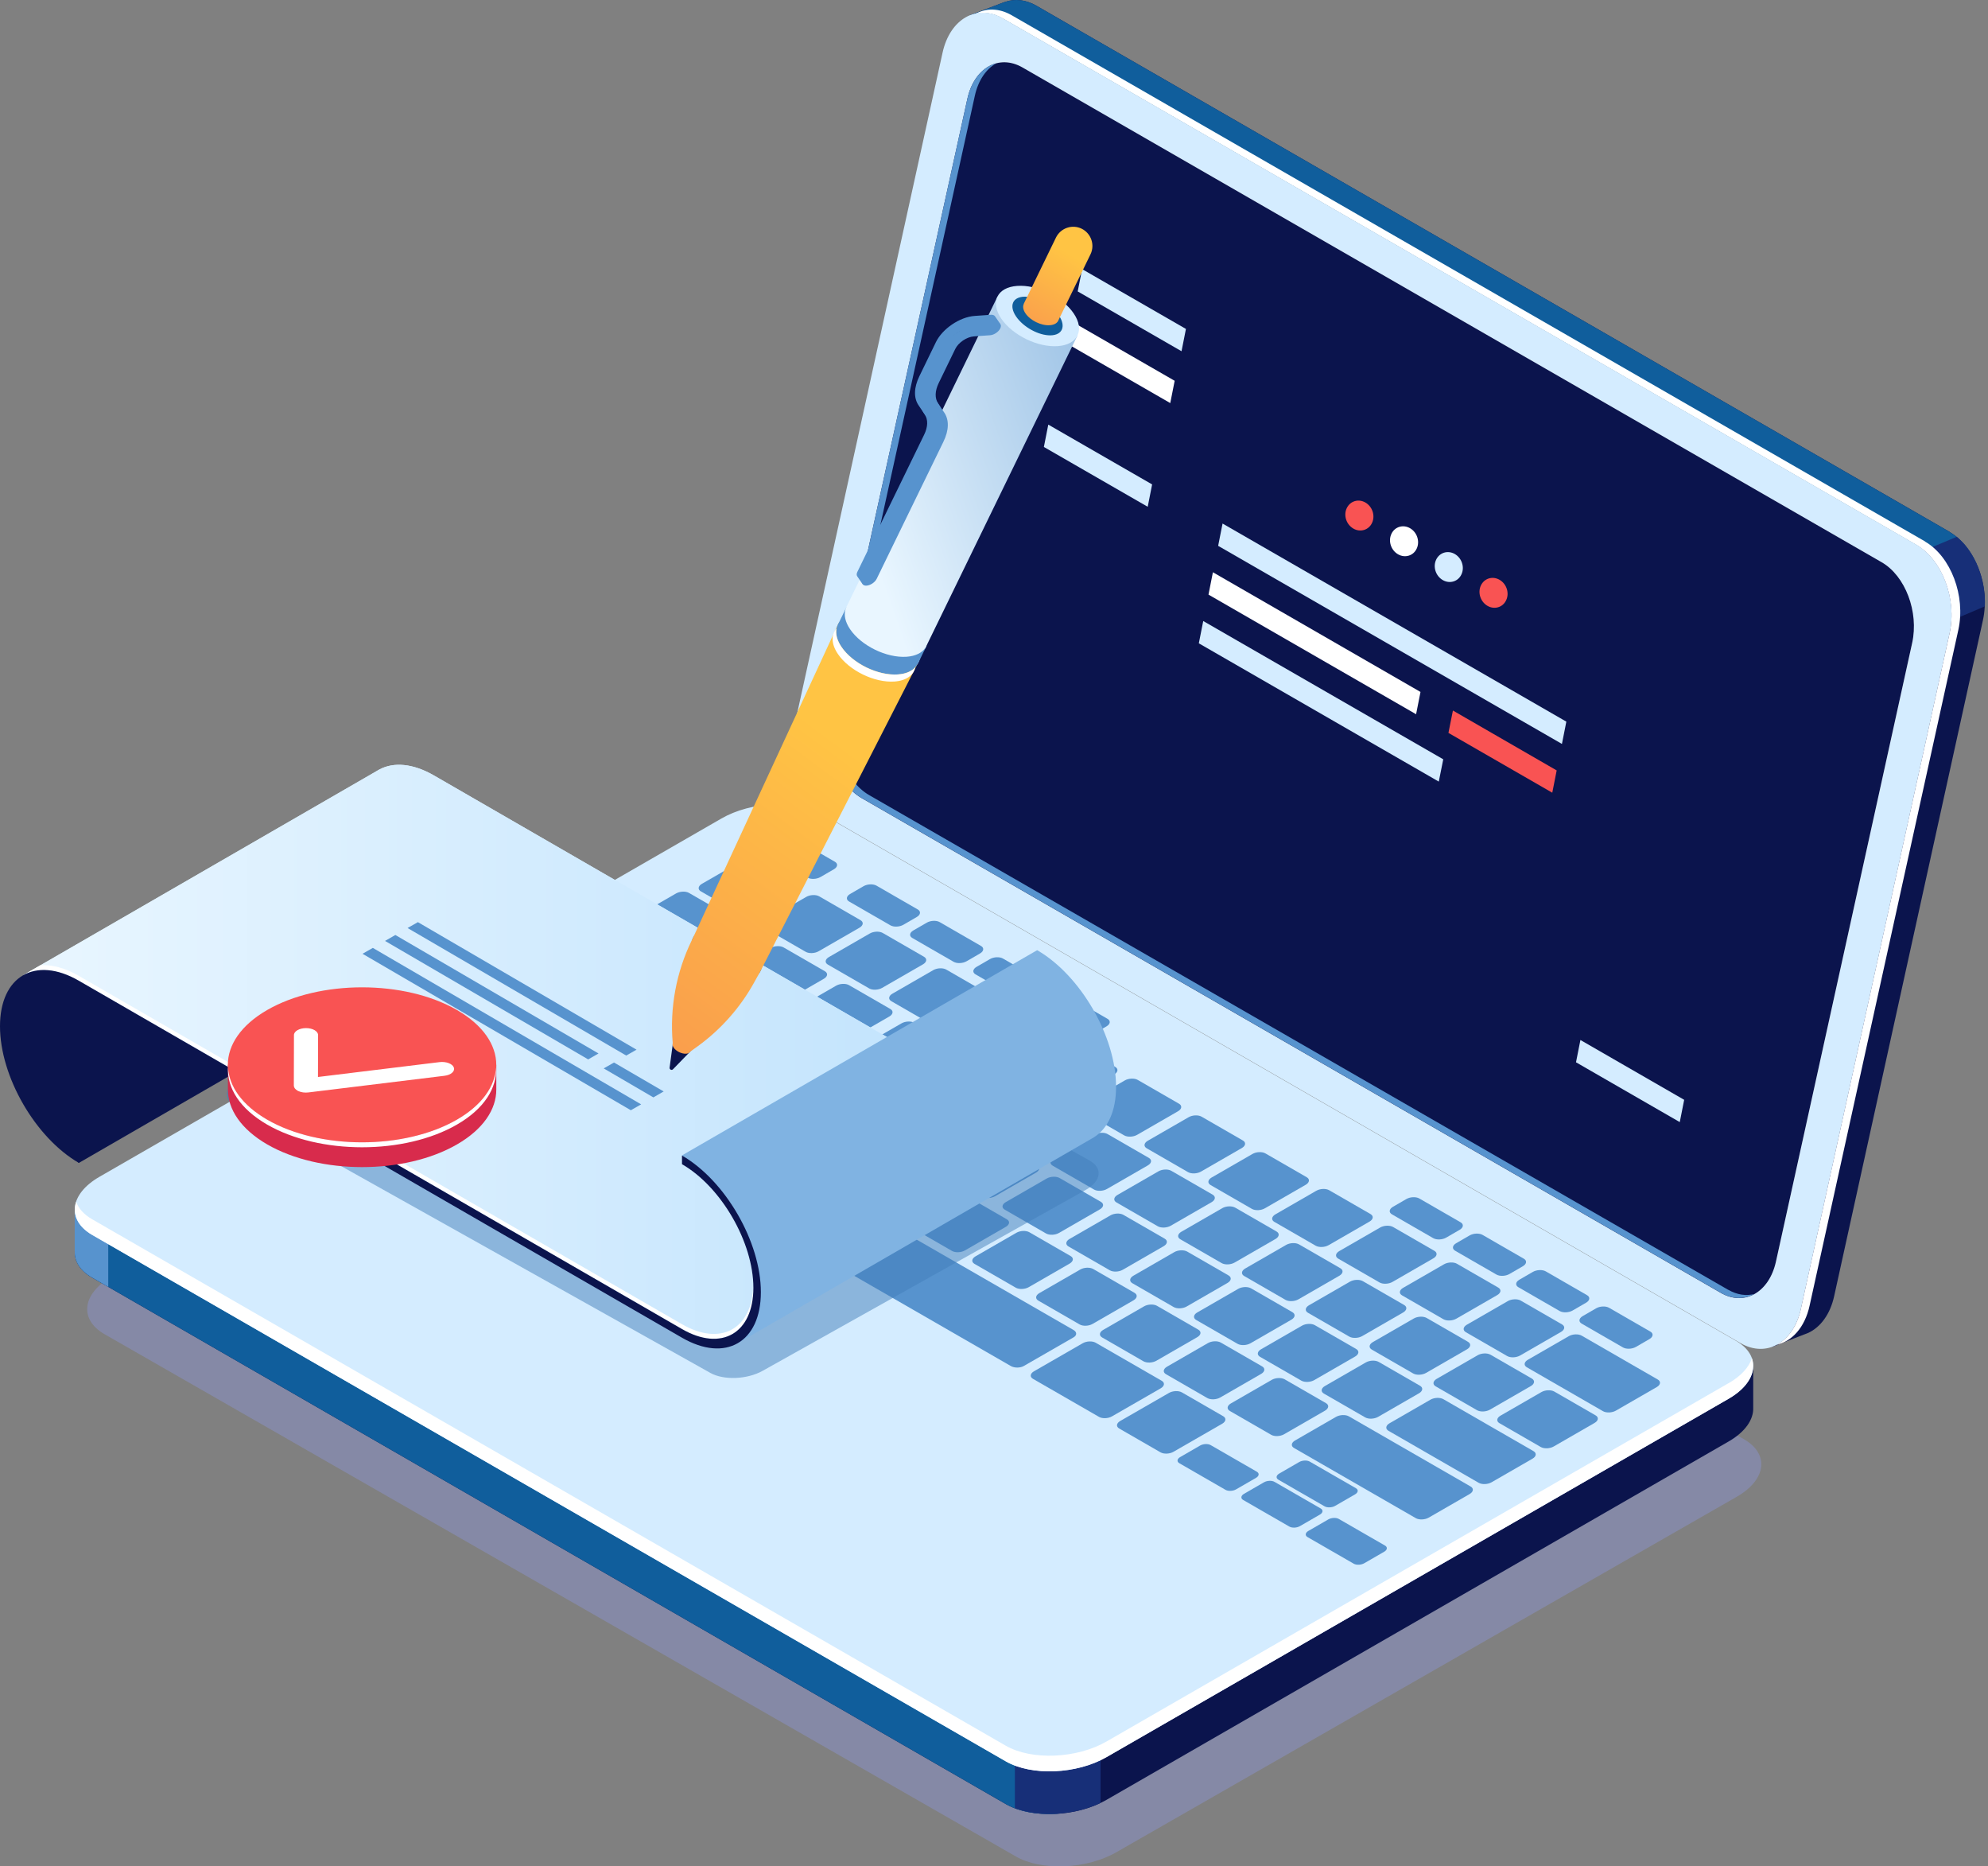 <?xml version="1.0" encoding="UTF-8"?> <svg xmlns="http://www.w3.org/2000/svg" width="456" height="428" viewBox="0 0 456 428" fill="none"><rect x="0" y="0" width="456" height="428" fill="#808080" stroke="none"/> <path d="M232.986 425.705L23.992 305.963C18.08 302.581 18.817 296.651 25.654 292.747L167.957 211.234C174.773 207.33 185.103 206.892 191.014 210.295L400.008 330.037C405.92 333.419 405.183 339.349 398.346 343.253L256.043 424.766C249.227 428.67 238.897 429.108 232.986 425.705Z" fill="#8589A6"></path> <path d="M447.228 121.982L237.691 1.29C235.25 -0.104 232.776 -0.328 230.592 0.425L230.207 0.553C230.175 0.553 230.143 0.569 230.11 0.585L222.53 3.469L229.323 6.786C229.291 6.914 229.259 7.027 229.227 7.155L195.099 162.17C193.397 169.926 196.818 178.979 202.744 182.393L407.238 300.2L406.515 308.853L414.786 305.649C417.565 304.351 419.797 301.418 420.713 297.236L454.84 142.221C456.543 134.465 453.122 125.411 447.196 121.998L447.228 121.982Z" fill="#0B144D"></path> <path d="M447.228 121.982L237.691 1.29C235.249 -0.104 232.776 -0.328 230.592 0.425L230.207 0.553C230.174 0.553 230.142 0.569 230.11 0.585L222.53 3.469L229.323 6.786C229.291 6.914 229.259 7.027 229.227 7.155L206.727 109.323L309.255 189.026L453.812 130.331C452.415 126.741 450.118 123.681 447.196 121.998L447.228 121.982Z" fill="#105E9C"></path> <path d="M439.326 145.825L455.274 139.047C455.563 132.878 453.01 126.517 448.818 123.104L423.571 133.695L439.326 145.809V145.825Z" fill="#172F78"></path> <path d="M399.257 308.021L189.719 187.312C183.793 183.899 180.372 174.846 182.075 167.09L216.203 12.075C217.905 4.319 224.104 0.794 230.03 4.207L439.568 124.915C445.494 128.328 448.915 137.382 447.212 145.137L413.084 300.153C411.382 307.908 405.183 311.434 399.257 308.021Z" fill="#D4ECFF"></path> <path d="M441.591 124.177L232.038 3.485C229.163 1.835 226.24 1.835 223.783 3.133C225.759 2.7 227.895 3.004 230.015 4.222L439.552 124.93C445.478 128.344 448.899 137.397 447.196 145.153L413.068 300.168C412.185 304.174 410.113 307.01 407.495 308.388C411.029 307.619 413.984 304.414 415.076 299.431L449.204 144.416C450.906 136.66 447.485 127.606 441.559 124.193L441.591 124.177Z" fill="white"></path> <path d="M394.712 296.483L197.637 183.017C192.209 179.893 189.077 171.608 190.651 164.51L221.888 22.666C223.446 15.567 229.115 12.346 234.543 15.471L431.618 128.937C437.046 132.061 440.178 140.346 438.604 147.444L407.367 289.288C405.809 296.387 400.14 299.607 394.712 296.483Z" fill="white"></path> <path d="M394.712 296.483L197.637 183.017C192.209 179.893 189.077 171.608 190.651 164.51L221.888 22.666C223.446 15.567 229.115 12.346 234.543 15.471L431.618 128.937C437.046 132.061 440.178 140.346 438.604 147.444L407.367 289.288C405.809 296.387 400.14 299.607 394.712 296.483Z" fill="#0B144D"></path> <path d="M396.43 295.794L199.356 182.329C193.927 179.204 190.795 170.92 192.369 163.821L223.606 21.961C224.393 18.372 226.24 15.776 228.569 14.494C225.437 15.295 222.868 18.212 221.888 22.65L190.651 164.494C189.093 171.593 192.225 179.877 197.637 183.002L394.711 296.467C397.394 298.006 400.124 297.99 402.404 296.74C400.541 297.22 398.47 296.948 396.43 295.778V295.794Z" fill="#5793CE"></path> <path d="M402.147 313.276L373.512 309.51L188.611 202.999C182.685 199.586 172.326 200.019 165.484 203.961L34.465 279.401L17.152 277.126V286.933H17.168C17.056 289.208 18.341 291.387 21.151 292.99L230.688 413.698C236.615 417.111 246.973 416.678 253.815 412.737L396.494 330.566C400.348 328.355 402.259 325.486 402.147 322.81V313.292V313.276Z" fill="#0B144D"></path> <path d="M263.226 245.975L250.089 238.412H105.66L34.465 279.401L17.152 277.126V286.933H17.168C17.056 289.208 18.341 291.387 21.151 292.99L230.688 413.698C233.82 415.509 238.189 416.23 242.621 415.925L263.226 245.991V245.975Z" fill="#105E9C"></path> <path d="M24.829 278.12L17.137 277.11V286.917H17.153C17.04 289.192 18.325 291.372 21.136 292.974L24.829 295.105V278.12Z" fill="#5793CE"></path> <path d="M232.793 414.659C238.414 416.79 246.444 416.325 252.451 413.441V391.568H232.793V414.659Z" fill="#172F78"></path> <path d="M230.688 403.891L21.151 283.183C15.225 279.77 15.964 273.809 22.805 269.867L165.484 187.696C172.326 183.754 182.684 183.322 188.611 186.735L398.148 307.443C404.074 310.856 403.335 316.817 396.494 320.759L253.815 402.93C246.973 406.871 236.615 407.304 230.688 403.891Z" fill="#D4ECFF"></path> <path d="M396.494 317.186L253.815 399.357C246.974 403.299 236.615 403.731 230.689 400.318L21.151 279.61C19.208 278.488 17.988 277.094 17.474 275.588C16.542 278.392 17.731 281.212 21.151 283.199L230.689 403.907C236.615 407.321 246.974 406.888 253.815 402.946L396.494 320.775C401.087 318.131 402.918 314.558 401.842 311.481C401.167 313.517 399.385 315.536 396.494 317.202V317.186Z" fill="white"></path> <path d="M110.27 243.219L100.794 237.755C100.04 237.322 100.136 236.553 101.003 236.04L112.197 229.598C113.08 229.086 114.413 229.038 115.168 229.47L124.644 234.934C125.399 235.367 125.302 236.136 124.435 236.649L113.241 243.091C112.358 243.603 111.025 243.651 110.27 243.219Z" fill="#5793CE"></path> <path d="M124.901 251.664L115.425 246.2C114.67 245.767 114.767 244.998 115.634 244.485L126.828 238.044C127.711 237.531 129.044 237.483 129.799 237.916L139.275 243.38C140.029 243.812 139.933 244.582 139.066 245.094L127.872 251.536C126.989 252.049 125.656 252.097 124.901 251.664Z" fill="#5793CE"></path> <path d="M139.548 260.093L130.073 254.629C129.318 254.196 129.414 253.427 130.282 252.914L141.475 246.472C142.359 245.96 143.692 245.912 144.447 246.344L153.922 251.808C154.677 252.241 154.581 253.01 153.713 253.523L142.519 259.965C141.636 260.477 140.303 260.525 139.548 260.093Z" fill="#5793CE"></path> <path d="M159.799 253.122L150.324 247.658C149.569 247.225 149.665 246.456 150.533 245.943L159.928 240.527C160.811 240.014 162.144 239.966 162.899 240.399L172.374 245.863C173.129 246.296 173.033 247.065 172.166 247.578L162.77 252.994C161.887 253.507 160.554 253.555 159.799 253.122Z" fill="#5793CE"></path> <path d="M174.447 261.566L164.971 256.102C164.216 255.67 164.313 254.9 165.18 254.388L174.575 248.972C175.458 248.459 176.791 248.411 177.546 248.843L187.022 254.307C187.777 254.74 187.68 255.509 186.813 256.022L177.418 261.438C176.534 261.951 175.202 261.999 174.447 261.566Z" fill="#5793CE"></path> <path d="M189.078 269.995L179.602 264.531C178.847 264.098 178.944 263.329 179.811 262.816L189.206 257.4C190.089 256.887 191.422 256.839 192.177 257.272L201.653 262.736C202.407 263.169 202.311 263.938 201.444 264.451L192.049 269.867C191.165 270.38 189.832 270.428 189.078 269.995Z" fill="#5793CE"></path> <path d="M203.724 278.424L194.249 272.96C193.494 272.527 193.59 271.758 194.457 271.245L203.853 265.829C204.736 265.316 206.069 265.268 206.824 265.701L216.299 271.165C217.054 271.598 216.958 272.367 216.09 272.879L206.695 278.296C205.812 278.808 204.479 278.856 203.724 278.424Z" fill="#5793CE"></path> <path d="M218.371 286.868L208.896 281.404C208.141 280.971 208.238 280.202 209.105 279.689L218.5 274.273C219.383 273.761 220.716 273.712 221.471 274.145L230.947 279.609C231.701 280.042 231.605 280.811 230.738 281.324L221.343 286.74C220.459 287.253 219.126 287.301 218.371 286.868Z" fill="#5793CE"></path> <path d="M233.002 295.297L223.527 289.833C222.772 289.4 222.868 288.631 223.736 288.118L233.131 282.702C234.014 282.189 235.347 282.141 236.102 282.574L245.577 288.038C246.332 288.471 246.236 289.24 245.369 289.753L235.973 295.169C235.09 295.681 233.757 295.729 233.002 295.297Z" fill="#5793CE"></path> <path d="M247.649 303.725L238.173 298.261C237.418 297.829 237.515 297.06 238.382 296.547L247.777 291.131C248.661 290.618 249.994 290.57 250.748 291.002L260.224 296.467C260.979 296.899 260.882 297.668 260.015 298.181L250.62 303.597C249.737 304.11 248.404 304.158 247.649 303.725Z" fill="#5793CE"></path> <path d="M262.28 312.17L252.804 306.706C252.049 306.273 252.146 305.504 253.013 304.991L262.408 299.575C263.291 299.062 264.624 299.014 265.379 299.447L274.855 304.911C275.61 305.344 275.513 306.113 274.646 306.626L265.251 312.042C264.368 312.554 263.035 312.602 262.28 312.17Z" fill="#5793CE"></path> <path d="M276.926 320.599L267.451 315.134C266.696 314.702 266.792 313.933 267.659 313.42L277.055 308.004C277.938 307.491 279.271 307.443 280.026 307.876L289.501 313.34C290.256 313.772 290.16 314.541 289.293 315.054L279.897 320.47C279.014 320.983 277.681 321.031 276.926 320.599Z" fill="#5793CE"></path> <path d="M291.574 329.027L282.098 323.563C281.343 323.13 281.44 322.361 282.307 321.849L291.702 316.432C292.585 315.92 293.918 315.872 294.673 316.304L304.149 321.768C304.904 322.201 304.807 322.97 303.94 323.483L294.545 328.899C293.661 329.412 292.328 329.46 291.574 329.027Z" fill="#5793CE"></path> <path d="M181.369 249.132L171.893 243.668C171.138 243.235 171.235 242.466 172.102 241.953L181.497 236.537C182.38 236.024 183.713 235.976 184.468 236.409L193.944 241.873C194.698 242.306 194.602 243.075 193.735 243.587L184.34 249.004C183.456 249.516 182.123 249.564 181.369 249.132Z" fill="#5793CE"></path> <path d="M166.513 240.575L157.038 235.111C156.283 234.678 156.379 233.909 157.246 233.396L166.642 227.98C167.525 227.468 168.858 227.419 169.613 227.852L179.088 233.316C179.843 233.749 179.747 234.518 178.879 235.031L169.484 240.447C168.601 240.96 167.268 241.008 166.513 240.575Z" fill="#5793CE"></path> <path d="M151.625 232.002L131.212 220.241C130.458 219.808 130.554 219.039 131.421 218.526L140.816 213.11C141.7 212.597 143.033 212.549 143.788 212.982L164.2 224.744C164.955 225.176 164.858 225.945 163.991 226.458L154.596 231.874C153.713 232.387 152.38 232.435 151.625 232.002Z" fill="#5793CE"></path> <path d="M162.033 221.571L145.458 212.021C144.704 211.588 144.8 210.819 145.667 210.307L155.062 204.89C155.946 204.378 157.279 204.33 158.034 204.762L174.608 214.313C175.363 214.745 175.266 215.514 174.399 216.027L165.004 221.443C164.12 221.956 162.787 222.004 162.033 221.571Z" fill="#5793CE"></path> <path d="M196.015 257.56L186.54 252.096C185.785 251.664 185.881 250.894 186.748 250.382L196.144 244.966C197.027 244.453 198.36 244.405 199.115 244.837L208.59 250.302C209.345 250.734 209.249 251.503 208.381 252.016L198.986 257.432C198.103 257.945 196.77 257.993 196.015 257.56Z" fill="#5793CE"></path> <path d="M210.646 266.006L201.17 260.542C200.416 260.109 200.512 259.34 201.379 258.827L210.774 253.411C211.658 252.898 212.991 252.85 213.746 253.283L223.221 258.747C223.976 259.18 223.879 259.949 223.012 260.461L213.617 265.878C212.734 266.39 211.401 266.438 210.646 266.006Z" fill="#5793CE"></path> <path d="M225.293 274.434L215.818 268.969C215.063 268.537 215.159 267.768 216.027 267.255L225.422 261.839C226.305 261.326 227.638 261.278 228.393 261.711L237.868 267.175C238.623 267.607 238.527 268.376 237.66 268.889L228.264 274.305C227.381 274.818 226.048 274.866 225.293 274.434Z" fill="#5793CE"></path> <path d="M239.94 282.862L230.464 277.398C229.71 276.965 229.806 276.196 230.673 275.684L240.068 270.267C240.952 269.755 242.285 269.707 243.039 270.139L252.515 275.603C253.27 276.036 253.173 276.805 252.306 277.318L242.911 282.734C242.028 283.247 240.695 283.295 239.94 282.862Z" fill="#5793CE"></path> <path d="M254.571 291.308L245.095 285.843C244.34 285.411 244.437 284.642 245.304 284.129L254.699 278.713C255.583 278.2 256.915 278.152 257.67 278.585L267.146 284.049C267.901 284.481 267.804 285.25 266.937 285.763L257.542 291.179C256.659 291.692 255.326 291.74 254.571 291.308Z" fill="#5793CE"></path> <path d="M269.218 299.735L259.743 294.271C258.988 293.838 259.084 293.069 259.951 292.557L269.347 287.14C270.23 286.628 271.563 286.58 272.318 287.012L281.793 292.476C282.548 292.909 282.452 293.678 281.584 294.191L272.189 299.607C271.306 300.12 269.973 300.168 269.218 299.735Z" fill="#5793CE"></path> <path d="M283.865 308.164L274.389 302.7C273.634 302.267 273.731 301.498 274.598 300.985L283.993 295.569C284.876 295.056 286.209 295.008 286.964 295.441L296.44 300.905C297.195 301.338 297.098 302.107 296.231 302.62L286.836 308.036C285.952 308.549 284.619 308.597 283.865 308.164Z" fill="#5793CE"></path> <path d="M298.495 316.609L289.02 311.145C288.265 310.712 288.362 309.943 289.229 309.431L298.624 304.014C299.507 303.502 300.84 303.454 301.595 303.886L311.071 309.35C311.825 309.783 311.729 310.552 310.862 311.065L301.467 316.481C300.583 316.994 299.25 317.042 298.495 316.609Z" fill="#5793CE"></path> <path d="M313.142 325.038L303.666 319.574C302.912 319.141 303.008 318.372 303.875 317.859L313.27 312.443C314.154 311.93 315.487 311.882 316.242 312.315L325.717 317.779C326.472 318.212 326.376 318.981 325.508 319.494L316.113 324.91C315.23 325.423 313.897 325.471 313.142 325.038Z" fill="#5793CE"></path> <path d="M339.176 340.036L318.491 328.114C317.736 327.681 317.832 326.912 318.699 326.399L328.095 320.983C328.978 320.47 330.311 320.422 331.066 320.855L351.751 332.777C352.506 333.209 352.41 333.979 351.543 334.491L342.147 339.907C341.264 340.42 339.931 340.468 339.176 340.036Z" fill="#5793CE"></path> <path d="M367.683 323.611L350.225 313.548C349.47 313.116 349.567 312.347 350.434 311.834L359.829 306.418C360.712 305.905 362.045 305.857 362.8 306.29L380.258 316.353C381.012 316.785 380.916 317.554 380.049 318.067L370.654 323.483C369.77 323.996 368.437 324.044 367.683 323.611Z" fill="#5793CE"></path> <path d="M221.648 255.91L212.172 250.446C211.418 250.013 211.514 249.244 212.381 248.731L221.776 243.315C222.66 242.802 223.993 242.754 224.747 243.187L234.223 248.651C234.978 249.084 234.881 249.853 234.014 250.366L224.619 255.782C223.736 256.295 222.403 256.343 221.648 255.91Z" fill="#5793CE"></path> <path d="M206.648 247.273L197.172 241.809C196.418 241.377 196.514 240.607 197.381 240.095L206.776 234.679C207.66 234.166 208.993 234.118 209.747 234.55L219.223 240.014C219.978 240.447 219.881 241.216 219.014 241.729L209.619 247.145C208.736 247.658 207.403 247.706 206.648 247.273Z" fill="#5793CE"></path> <path d="M191.647 238.637L182.171 233.172C181.417 232.74 181.513 231.971 182.38 231.458L191.775 226.042C192.659 225.529 193.992 225.481 194.746 225.914L204.222 231.378C204.977 231.81 204.88 232.58 204.013 233.092L194.618 238.508C193.735 239.021 192.402 239.069 191.647 238.637Z" fill="#5793CE"></path> <path d="M176.63 229.983L167.155 224.519C166.4 224.086 166.496 223.317 167.364 222.805L176.759 217.389C177.642 216.876 178.975 216.828 179.73 217.26L189.205 222.724C189.96 223.157 189.864 223.926 188.997 224.439L179.601 229.855C178.718 230.368 177.385 230.416 176.63 229.983Z" fill="#5793CE"></path> <path d="M236.294 264.354L226.819 258.89C226.064 258.458 226.16 257.688 227.028 257.176L236.423 251.76C237.306 251.247 238.639 251.199 239.394 251.631L248.869 257.096C249.624 257.528 249.528 258.297 248.661 258.81L239.265 264.226C238.382 264.739 237.049 264.787 236.294 264.354Z" fill="#5793CE"></path> <path d="M250.941 272.783L241.465 267.319C240.71 266.886 240.807 266.117 241.674 265.604L251.069 260.188C251.953 259.676 253.286 259.627 254.04 260.06L263.516 265.524C264.271 265.957 264.174 266.726 263.307 267.239L253.912 272.655C253.029 273.168 251.696 273.216 250.941 272.783Z" fill="#5793CE"></path> <path d="M265.572 281.212L256.096 275.748C255.341 275.315 255.438 274.546 256.305 274.033L265.7 268.617C266.583 268.104 267.916 268.056 268.671 268.489L278.147 273.953C278.902 274.386 278.805 275.155 277.938 275.668L268.543 281.084C267.659 281.596 266.326 281.644 265.572 281.212Z" fill="#5793CE"></path> <path d="M280.219 289.657L270.744 284.193C269.989 283.76 270.085 282.991 270.952 282.478L280.348 277.062C281.231 276.55 282.564 276.501 283.319 276.934L292.794 282.398C293.549 282.831 293.453 283.6 292.585 284.113L283.19 289.529C282.307 290.042 280.974 290.09 280.219 289.657Z" fill="#5793CE"></path> <path d="M294.866 298.085L285.39 292.621C284.635 292.188 284.732 291.419 285.599 290.906L294.994 285.49C295.877 284.977 297.21 284.929 297.965 285.362L307.441 290.826C308.196 291.259 308.099 292.028 307.232 292.541L297.837 297.957C296.953 298.469 295.62 298.518 294.866 298.085Z" fill="#5793CE"></path> <path d="M309.496 306.514L300.021 301.049C299.266 300.617 299.363 299.848 300.23 299.335L309.625 293.919C310.508 293.406 311.841 293.358 312.596 293.791L322.072 299.255C322.826 299.687 322.73 300.457 321.863 300.969L312.468 306.385C311.584 306.898 310.251 306.946 309.496 306.514Z" fill="#5793CE"></path> <path d="M324.143 314.959L314.667 309.495C313.913 309.062 314.009 308.293 314.876 307.78L324.271 302.364C325.155 301.851 326.488 301.803 327.243 302.236L336.718 307.7C337.473 308.133 337.377 308.902 336.509 309.415L327.114 314.831C326.231 315.343 324.898 315.392 324.143 314.959Z" fill="#5793CE"></path> <path d="M338.79 323.387L329.315 317.922C328.56 317.49 328.656 316.721 329.524 316.208L338.919 310.792C339.802 310.279 341.135 310.231 341.89 310.664L351.366 316.128C352.12 316.56 352.024 317.33 351.157 317.842L341.762 323.258C340.878 323.771 339.545 323.819 338.79 323.387Z" fill="#5793CE"></path> <path d="M353.421 331.832L343.946 326.368C343.191 325.935 343.287 325.166 344.155 324.653L353.55 319.237C354.433 318.724 355.766 318.676 356.521 319.109L365.996 324.573C366.751 325.006 366.655 325.775 365.788 326.288L356.392 331.704C355.509 332.217 354.176 332.265 353.421 331.832Z" fill="#5793CE"></path> <path d="M213.939 235.063L204.463 229.599C203.709 229.167 203.805 228.397 204.672 227.885L214.067 222.469C214.951 221.956 216.284 221.908 217.038 222.34L226.514 227.805C227.269 228.237 227.172 229.006 226.305 229.519L216.91 234.935C216.027 235.448 214.694 235.496 213.939 235.063Z" fill="#5793CE"></path> <path d="M199.372 226.667L189.897 221.203C189.142 220.77 189.238 220.001 190.106 219.488L199.501 214.072C200.384 213.559 201.717 213.511 202.472 213.944L211.948 219.408C212.702 219.841 212.606 220.61 211.739 221.123L202.344 226.539C201.46 227.051 200.127 227.1 199.372 226.667Z" fill="#5793CE"></path> <path d="M184.805 218.27L175.33 212.806C174.575 212.374 174.671 211.604 175.538 211.092L184.934 205.676C185.817 205.163 187.15 205.115 187.905 205.547L197.38 211.012C198.135 211.444 198.039 212.213 197.171 212.726L187.776 218.142C186.893 218.655 185.56 218.703 184.805 218.27Z" fill="#5793CE"></path> <path d="M170.239 209.873L160.763 204.409C160.008 203.976 160.105 203.207 160.972 202.694L170.367 197.278C171.25 196.765 172.583 196.717 173.338 197.15L182.814 202.614C183.569 203.047 183.472 203.816 182.605 204.329L173.21 209.745C172.326 210.258 170.994 210.306 170.239 209.873Z" fill="#5793CE"></path> <path d="M185.223 201.253L175.748 195.788C174.993 195.356 175.089 194.587 175.956 194.074L179.056 192.279C179.939 191.766 181.272 191.718 182.027 192.151L191.503 197.615C192.257 198.048 192.161 198.817 191.294 199.33L188.194 201.124C187.311 201.637 185.978 201.685 185.223 201.253Z" fill="#5793CE"></path> <path d="M204.239 212.197L194.763 206.733C194.008 206.3 194.105 205.531 194.972 205.018L198.072 203.223C198.955 202.711 200.288 202.663 201.043 203.095L210.518 208.559C211.273 208.992 211.177 209.761 210.309 210.274L207.21 212.069C206.326 212.581 204.994 212.629 204.239 212.197Z" fill="#5793CE"></path> <path d="M218.741 220.561L209.265 215.097C208.51 214.664 208.607 213.895 209.474 213.382L212.574 211.588C213.457 211.075 214.79 211.027 215.545 211.46L225.02 216.924C225.775 217.356 225.679 218.125 224.811 218.638L221.712 220.433C220.828 220.946 219.495 220.994 218.741 220.561Z" fill="#5793CE"></path> <path d="M233.243 228.91L223.767 223.446C223.012 223.013 223.109 222.244 223.976 221.731L227.075 219.936C227.959 219.424 229.292 219.376 230.047 219.808L239.522 225.272C240.277 225.705 240.181 226.474 239.313 226.987L236.214 228.782C235.33 229.294 233.997 229.342 233.243 228.91Z" fill="#5793CE"></path> <path d="M247.761 237.274L238.286 231.81C237.531 231.377 237.627 230.608 238.494 230.095L241.594 228.301C242.477 227.788 243.81 227.74 244.565 228.172L254.041 233.637C254.795 234.069 254.699 234.838 253.832 235.351L250.732 237.146C249.849 237.659 248.516 237.707 247.761 237.274Z" fill="#5793CE"></path> <path d="M328.752 283.936L319.277 278.472C318.522 278.039 318.618 277.27 319.486 276.757L322.585 274.963C323.469 274.45 324.802 274.402 325.556 274.835L335.032 280.299C335.787 280.731 335.69 281.5 334.823 282.013L331.723 283.808C330.84 284.321 329.507 284.369 328.752 283.936Z" fill="#5793CE"></path> <path d="M343.255 292.285L333.78 286.821C333.025 286.388 333.121 285.619 333.989 285.106L337.088 283.311C337.971 282.799 339.304 282.751 340.059 283.183L349.535 288.647C350.29 289.08 350.193 289.849 349.326 290.362L346.226 292.157C345.343 292.669 344.01 292.717 343.255 292.285Z" fill="#5793CE"></path> <path d="M357.757 300.649L348.282 295.185C347.527 294.752 347.623 293.983 348.491 293.47L351.59 291.676C352.473 291.163 353.806 291.115 354.561 291.547L364.037 297.012C364.792 297.444 364.695 298.213 363.828 298.726L360.728 300.521C359.845 301.034 358.512 301.082 357.757 300.649Z" fill="#5793CE"></path> <path d="M372.276 308.998L362.8 303.533C362.045 303.101 362.142 302.332 363.009 301.819L366.109 300.024C366.992 299.511 368.325 299.463 369.08 299.896L378.555 305.36C379.31 305.793 379.214 306.562 378.347 307.075L375.247 308.869C374.364 309.382 373.031 309.43 372.276 308.998Z" fill="#5793CE"></path> <path d="M228.585 243.492L219.11 238.028C218.355 237.595 218.451 236.826 219.319 236.313L228.714 230.897C229.597 230.385 230.93 230.336 231.685 230.769L241.16 236.233C241.915 236.666 241.819 237.435 240.952 237.948L231.556 243.364C230.673 243.877 229.34 243.925 228.585 243.492Z" fill="#5793CE"></path> <path d="M243.232 251.92L233.756 246.456C233.001 246.023 233.098 245.254 233.965 244.741L243.36 239.325C244.244 238.812 245.577 238.764 246.331 239.197L255.807 244.661C256.562 245.094 256.465 245.863 255.598 246.376L246.203 251.792C245.32 252.304 243.987 252.352 243.232 251.92Z" fill="#5793CE"></path> <path d="M257.864 260.365L248.388 254.901C247.633 254.468 247.73 253.699 248.597 253.186L257.992 247.77C258.875 247.258 260.208 247.209 260.963 247.642L270.439 253.106C271.194 253.539 271.097 254.308 270.23 254.821L260.835 260.237C259.951 260.75 258.619 260.798 257.864 260.365Z" fill="#5793CE"></path> <path d="M272.51 268.794L263.035 263.33C262.28 262.897 262.376 262.128 263.243 261.615L272.639 256.199C273.522 255.686 274.855 255.638 275.61 256.071L285.085 261.535C285.84 261.968 285.744 262.737 284.877 263.25L275.481 268.666C274.598 269.178 273.265 269.227 272.51 268.794Z" fill="#5793CE"></path> <path d="M287.158 277.222L277.682 271.757C276.927 271.325 277.024 270.556 277.891 270.043L287.286 264.627C288.169 264.114 289.502 264.066 290.257 264.499L299.733 269.963C300.488 270.395 300.391 271.165 299.524 271.677L290.129 277.093C289.245 277.606 287.912 277.654 287.158 277.222Z" fill="#5793CE"></path> <path d="M301.788 285.667L292.312 280.203C291.557 279.77 291.654 279.001 292.521 278.488L301.916 273.072C302.799 272.559 304.132 272.511 304.887 272.944L314.363 278.408C315.117 278.841 315.021 279.61 314.154 280.123L304.759 285.539C303.875 286.051 302.542 286.1 301.788 285.667Z" fill="#5793CE"></path> <path d="M316.435 294.095L306.959 288.63C306.205 288.198 306.301 287.429 307.168 286.916L316.563 281.5C317.447 280.987 318.78 280.939 319.535 281.372L329.01 286.836C329.765 287.268 329.669 288.038 328.801 288.55L319.406 293.966C318.523 294.479 317.19 294.527 316.435 294.095Z" fill="#5793CE"></path> <path d="M331.081 302.523L321.606 297.059C320.851 296.627 320.947 295.857 321.815 295.345L331.21 289.929C332.093 289.416 333.426 289.368 334.181 289.8L343.657 295.265C344.411 295.697 344.315 296.466 343.448 296.979L334.053 302.395C333.169 302.908 331.836 302.956 331.081 302.523Z" fill="#5793CE"></path> <path d="M345.712 310.969L336.237 305.504C335.482 305.072 335.578 304.303 336.446 303.79L345.841 298.374C346.724 297.861 348.057 297.813 348.812 298.246L358.287 303.71C359.042 304.142 358.946 304.912 358.079 305.424L348.683 310.84C347.8 311.353 346.467 311.401 345.712 310.969Z" fill="#5793CE"></path> <path d="M144.879 244.533L116.951 228.445C116.196 228.012 116.292 227.243 117.159 226.73L126.555 221.314C127.438 220.802 128.771 220.753 129.526 221.186L157.454 237.274C158.209 237.707 158.113 238.476 157.246 238.989L147.85 244.405C146.967 244.918 145.634 244.966 144.879 244.533Z" fill="#5793CE"></path> <path d="M324.753 348.144L296.825 332.056C296.07 331.624 296.166 330.854 297.033 330.342L306.429 324.926C307.312 324.413 308.645 324.365 309.4 324.797L337.328 340.885C338.083 341.318 337.987 342.087 337.12 342.6L327.724 348.016C326.841 348.529 325.508 348.577 324.753 348.144Z" fill="#5793CE"></path> <path d="M266.199 333.05L256.723 327.586C255.968 327.153 256.065 326.384 256.932 325.871L268.126 319.43C269.009 318.917 270.342 318.869 271.097 319.301L280.572 324.765C281.327 325.198 281.231 325.967 280.364 326.48L269.17 332.922C268.286 333.434 266.953 333.483 266.199 333.05Z" fill="#5793CE"></path> <path d="M159.863 271.806L144.703 263.073C143.948 262.64 144.044 261.871 144.911 261.358L156.105 254.917C156.989 254.404 158.322 254.356 159.076 254.789L174.237 263.522C174.992 263.954 174.896 264.723 174.028 265.236L162.835 271.678C161.951 272.191 160.618 272.239 159.863 271.806Z" fill="#5793CE"></path> <path d="M252.098 324.925L236.937 316.192C236.182 315.759 236.279 314.99 237.146 314.478L248.34 308.036C249.223 307.523 250.556 307.475 251.311 307.908L266.472 316.641C267.226 317.073 267.13 317.843 266.263 318.355L255.069 324.797C254.186 325.31 252.853 325.358 252.098 324.925Z" fill="#5793CE"></path> <path d="M180.999 283.968L165.838 275.235C165.084 274.802 165.18 274.033 166.047 273.521L177.241 267.079C178.124 266.566 179.457 266.518 180.212 266.951L195.373 275.684C196.128 276.116 196.031 276.886 195.164 277.398L183.97 283.84C183.087 284.353 181.754 284.401 180.999 283.968Z" fill="#5793CE"></path> <path d="M180.308 267.014L246.235 304.991C247.055 305.455 247.055 306.225 246.235 306.689L234.817 313.259C233.998 313.724 232.665 313.724 231.862 313.259L165.935 275.282L180.308 266.998V267.014Z" fill="#5793CE"></path> <path d="M307.12 348.337L317.688 354.426C318.314 354.778 318.234 355.419 317.511 355.836L312.934 358.48C312.211 358.897 311.119 358.945 310.493 358.576L299.925 352.487C299.299 352.134 299.379 351.493 300.102 351.077L304.679 348.433C305.402 348.016 306.494 347.968 307.12 348.337Z" fill="#5793CE"></path> <path d="M292.36 339.828L302.928 345.917C303.554 346.27 303.474 346.911 302.751 347.327L298.174 349.971C297.451 350.388 296.359 350.436 295.733 350.067L285.165 343.978C284.539 343.626 284.619 342.985 285.342 342.568L289.919 339.924C290.642 339.507 291.734 339.459 292.36 339.828Z" fill="#5793CE"></path> <path d="M277.714 331.399L288.281 337.488C288.908 337.841 288.827 338.482 288.105 338.898L283.528 341.542C282.805 341.959 281.713 342.007 281.086 341.639L270.519 335.549C269.892 335.197 269.973 334.556 270.695 334.139L275.273 331.495C275.995 331.079 277.087 331.031 277.714 331.399Z" fill="#5793CE"></path> <path d="M300.438 335.18L311.006 341.27C311.632 341.622 311.552 342.263 310.829 342.68L306.252 345.324C305.529 345.74 304.437 345.788 303.811 345.42L293.243 339.331C292.617 338.978 292.697 338.337 293.42 337.921L297.997 335.277C298.72 334.86 299.812 334.812 300.438 335.18Z" fill="#5793CE"></path> <path d="M358.271 170.599L279.415 125.171L280.427 120.06L359.282 165.487L358.271 170.599Z" fill="#D4ECFF"></path> <path d="M330.021 179.236L274.982 147.525L275.994 142.413L331.048 174.124L330.021 179.236Z" fill="#D4ECFF"></path> <path d="M324.818 163.789L277.199 136.356L278.211 131.229L325.829 158.677L324.818 163.789Z" fill="white"></path> <path d="M356.055 181.784L332.237 168.067L333.265 162.939L357.066 176.672L356.055 181.784Z" fill="#F95353"></path> <path d="M271.015 80.545L247.198 66.828L248.21 61.717L272.027 75.433L271.015 80.545Z" fill="#D4ECFF"></path> <path d="M268.43 92.435L244.612 78.718L245.624 73.606L269.441 87.323L268.43 92.435Z" fill="white"></path> <path d="M385.299 257.32L361.498 243.604L362.51 238.492L386.311 252.209L385.299 257.32Z" fill="#D4ECFF"></path> <path d="M263.259 116.214L239.441 102.498L240.453 97.37L264.27 111.087L263.259 116.214Z" fill="#D4ECFF"></path> <path d="M314.716 119.9C313.961 121.55 312.033 122.143 310.427 121.214C308.821 120.284 308.131 118.201 308.902 116.551C309.673 114.9 311.584 114.307 313.19 115.237C314.796 116.166 315.486 118.249 314.716 119.9Z" fill="#F95353"></path> <path d="M324.963 125.796C324.208 127.447 322.281 128.039 320.675 127.11C319.068 126.181 318.378 124.098 319.149 122.447C319.904 120.797 321.831 120.204 323.437 121.133C325.043 122.063 325.733 124.146 324.963 125.796Z" fill="white"></path> <path d="M335.224 131.709C334.469 133.36 332.542 133.953 330.936 133.023C329.33 132.094 328.64 130.011 329.411 128.36C330.181 126.71 332.093 126.117 333.699 127.046C335.305 127.976 335.995 130.059 335.224 131.709Z" fill="#D4ECFF"></path> <path d="M345.487 137.622C344.732 139.273 342.805 139.866 341.199 138.936C339.593 138.007 338.902 135.924 339.673 134.273C340.444 132.623 342.355 132.03 343.961 132.959C345.567 133.889 346.258 135.972 345.487 137.622Z" fill="#F95353"></path> <path d="M162.93 314.832L54.079 253.872C51 252.15 51.384 249.131 54.945 247.144L129.061 205.647C132.611 203.659 137.991 203.436 141.07 205.168L249.921 266.128C253 267.85 252.616 270.869 249.055 272.856L174.939 314.353C171.389 316.341 166.009 316.564 162.93 314.832Z" fill="#437FBA" fill-opacity="0.5"></path> <path d="M18.092 266.68L99.566 219.605L7.718 223.94L2.008 229.398L0.779 237.579L1.678 243.143L4.414 249.896L7.136 255.195L10.202 259.16L18.092 266.68Z" fill="#0B144D"></path> <path d="M86.576 176.707C86.721 176.628 86.853 176.535 86.998 176.469H87.025V176.456C90.276 174.711 94.703 175.029 99.567 177.844L210.869 242.098C210.393 242.455 209.983 242.878 209.587 243.34L205.371 240.909L182.851 289.859L171.195 305.771L163.583 308.414L155.958 305.427L118.941 284.388L45.554 242.428L18.634 226.266L11.603 224.032L5.286 223.662L86.576 176.72V176.707Z" fill="#D4ECFF"></path> <path d="M174.527 296.309C174.527 284.784 166.413 270.736 156.435 264.974V266.957C165.461 272.164 172.809 284.89 172.809 295.317C172.809 305.744 165.461 309.987 156.435 304.767L18.094 224.891C13.112 222.01 8.592 221.746 5.314 223.636L86.577 176.707C86.723 176.628 86.855 176.535 87 176.469H87.027V176.456C90.278 174.711 94.705 175.029 99.568 177.844L210.87 242.098C210.395 242.455 209.985 242.878 209.589 243.34L205.373 240.909L182.853 289.859L173.536 302.573C174.184 300.802 174.527 298.714 174.527 296.322V296.309Z" fill="url(#paint0_linear_447_6620)"></path> <path d="M5.286 223.654L5.304 223.636L5.286 223.654Z" fill="#D4ECFF"></path> <path d="M174.526 295.198C174.526 295.397 174.512 295.582 174.499 295.78C174.38 290.031 172.292 283.701 168.988 278.097C169.147 278.005 169.292 277.899 169.451 277.807C172.583 283.37 174.512 289.582 174.512 295.198H174.526Z" fill="white"></path> <path d="M18.094 223.794L156.435 303.669C165.25 308.757 172.453 304.832 172.796 294.934C172.796 295.053 172.809 295.185 172.809 295.317C172.809 305.744 165.461 309.986 156.435 304.766L18.094 224.891C13.112 222.01 8.592 221.746 5.314 223.636L9.253 221.362C11.869 221.164 14.896 221.931 18.107 223.794H18.094Z" fill="white"></path> <path d="M182.851 288.736L205.371 239.785L209.586 242.217C209.758 242.019 209.93 241.82 210.115 241.635L210.868 242.071C210.393 242.428 209.983 242.851 209.586 243.314L205.371 240.882L182.851 289.833L173.534 302.546C173.746 301.978 173.904 301.37 174.05 300.749L182.851 288.736Z" fill="white"></path> <path d="M237.907 217.9C247.885 223.662 256 237.724 256 249.235C256 254.798 254.11 258.763 251.017 260.732L250.965 260.772C250.78 260.891 250.595 260.997 250.41 261.102L169.226 308.018L174.195 299.031L173.613 290.058L172.041 285.009L169.649 279.631C169.649 279.631 167.666 275.957 167.534 275.864C167.415 275.785 164.6 272.137 164.6 272.137L161.865 269.283L158.891 267.38L156.42 264.961L237.894 217.9H237.907Z" fill="#80B3E2"></path> <path d="M18.092 266.679V264.697C9.066 259.49 1.718 246.763 1.718 236.336C1.718 225.909 9.066 221.667 18.092 226.887L156.433 306.762C166.411 312.524 174.526 307.833 174.526 296.322C174.526 284.811 166.411 270.75 156.433 264.988V266.97C165.46 272.177 172.808 284.904 172.808 295.331C172.808 305.758 165.46 310 156.433 304.78L18.092 224.905C8.114 219.143 0 223.834 0 235.345C0 246.856 8.114 260.917 18.092 266.679Z" fill="#0B144D"></path> <path d="M147.063 253.252L85.518 217.371L83.152 218.719L144.698 254.6L147.063 253.252Z" fill="#5793CE"></path> <path d="M146.006 240.71L95.853 211.464L93.487 212.812L143.641 242.058L146.006 240.71Z" fill="#5793CE"></path> <path d="M137.283 241.582L90.685 214.411L88.319 215.772L134.918 242.944L137.283 241.582Z" fill="#5793CE"></path> <path d="M152.231 250.291L140.839 243.657L138.474 245.005L149.866 251.653L152.231 250.291Z" fill="#5793CE"></path> <path d="M153.843 245.296C153.658 245.203 153.566 245.018 153.592 244.82L154.465 238.357L158.918 240.525L154.372 245.203C154.227 245.349 154.015 245.388 153.843 245.296Z" fill="#0B144D"></path> <path d="M170.654 224.705C166.768 224.983 161.852 222.591 159.671 219.366C157.491 216.142 158.878 213.3 162.751 213.023C166.636 212.745 171.552 215.137 173.733 218.362C175.913 221.587 174.526 224.428 170.654 224.705Z" fill="#105E9C"></path> <path d="M210.763 151.676L192.42 142.742L158.945 215.085L158.68 215.613C155.112 222.935 153.606 231.089 154.306 239.19C154.2 239.481 154.253 239.851 154.517 240.234C155.086 241.08 156.368 241.701 157.385 241.635C157.861 241.595 158.178 241.423 158.337 241.159L160.055 239.917C165.367 236.058 169.768 231.089 172.953 225.353L174.46 222.644L210.75 151.676H210.763Z" fill="url(#paint1_linear_447_6620)" style="mix-blend-mode:multiply"></path> <path d="M206.257 154.121C201.671 154.451 195.856 151.623 193.279 147.804C190.702 143.998 192.341 140.641 196.927 140.31C201.512 139.98 207.327 142.808 209.904 146.627C212.481 150.434 210.843 153.79 206.257 154.121Z" fill="#D4ECFF"></path> <path d="M207.763 151.028C203.177 151.358 197.362 148.53 194.785 144.711C192.208 140.905 193.847 137.548 198.432 137.218C203.018 136.887 208.833 139.715 211.41 143.535C213.987 147.341 212.348 150.698 207.763 151.028Z" fill="#D4ECFF"></path> <path d="M205.992 154.663C201.406 154.993 195.591 152.165 193.014 148.346C190.437 144.54 192.076 141.183 196.662 140.852C201.248 140.522 207.063 143.35 209.64 147.169C212.217 150.976 210.578 154.332 205.992 154.663Z" fill="#5793CE"></path> <path d="M205.992 154.663C201.407 154.993 195.592 152.165 193.015 148.346C191.984 146.813 191.627 145.359 191.878 144.13C190.623 145.531 190.636 147.672 192.195 149.971C194.772 153.777 200.574 156.605 205.173 156.288C207.909 156.09 209.587 154.821 209.957 153.011C209.138 153.923 207.803 154.531 205.992 154.65V154.663Z" fill="white"></path> <path d="M194.153 139.239L192.175 143.303L210.521 152.235L212.499 148.171L194.153 139.239Z" fill="#5793CE"></path> <path d="M247.146 76.942L228.803 68.008L194.125 139.24L193.914 139.663H193.953C193.53 140.971 193.834 142.584 194.984 144.288C197.561 148.095 203.363 150.923 207.962 150.606C210.01 150.46 211.477 149.707 212.23 148.584H212.27L247.146 76.942Z" fill="url(#paint2_linear_447_6620)"></path> <path d="M215.362 92.8L213.961 90.725C213.155 89.536 213.207 87.858 214.093 86.034L217.886 78.223C218.599 76.756 220.516 75.461 222.154 75.342L225.894 75.078C226.516 75.038 227.216 74.668 227.705 74.179L229.463 74.325L228.247 72.554C228.088 72.303 227.758 72.157 227.309 72.184L223.569 72.448C220.159 72.686 216.168 75.382 214.674 78.461L210.882 86.272C209.613 88.875 209.547 91.254 210.697 92.945L212.097 95.02C212.904 96.21 212.864 97.888 211.965 99.712L196.648 131.165C196.45 131.575 196.463 131.918 196.635 132.169L197.838 133.94L198.327 132.302C198.974 132.024 199.595 131.509 199.873 130.94L215.19 99.487C216.459 96.884 216.525 94.505 215.375 92.813L215.362 92.8Z" fill="#5793CE"></path> <path d="M215.19 92.523C214.384 91.334 214.437 89.655 215.322 87.832L219.115 80.021C219.829 78.554 221.745 77.259 223.384 77.14L227.124 76.876C228.009 76.81 229.053 76.109 229.436 75.316C229.82 74.51 229.423 73.915 228.538 73.982L224.798 74.246C221.388 74.484 217.397 77.18 215.903 80.259L212.111 88.069C210.842 90.673 210.776 93.052 211.926 94.743L213.326 96.818C214.133 98.008 214.093 99.686 213.194 101.51L197.877 132.963C197.494 133.769 197.891 134.364 198.776 134.298C199.661 134.232 200.706 133.531 201.089 132.738L216.406 101.285C217.674 98.682 217.74 96.303 216.591 94.611L215.19 92.536V92.523Z" fill="#5793CE"></path> <path d="M242.639 79.374C238.053 79.704 232.238 76.876 229.661 73.057C227.084 69.251 228.723 65.894 233.308 65.563C237.894 65.233 243.709 68.061 246.286 71.88C248.863 75.686 247.224 79.043 242.639 79.374Z" fill="#D4ECFF"></path> <path d="M240.974 76.902C238.251 76.955 234.709 75.012 233.058 72.567C231.406 70.122 232.265 68.087 234.987 68.034C237.709 67.981 241.251 69.924 242.903 72.369C244.555 74.814 243.696 76.849 240.974 76.902Z" fill="#105E9C"></path> <path fill-rule="evenodd" clip-rule="evenodd" d="M234.844 69.668L234.829 69.66L242.216 54.476C243.287 52.295 245.917 51.383 248.097 52.44C250.278 53.511 251.19 56.141 250.133 58.321L242.823 73.346C242.597 74.03 241.894 74.504 240.803 74.577C238.82 74.722 236.323 73.493 235.212 71.854C234.654 71.03 234.554 70.253 234.844 69.668Z" fill="url(#paint3_linear_447_6620)" style="mix-blend-mode:multiply"></path> <path d="M113.839 249.856V244.199H112.213C110.746 241.675 108.301 239.296 104.826 237.288C92.8 230.349 73.306 230.349 61.294 237.288C57.818 239.296 55.373 241.675 53.906 244.199H52.28V249.816C52.254 254.375 55.267 258.948 61.294 262.437C73.32 269.375 92.813 269.375 104.826 262.437C110.839 258.961 113.839 254.415 113.839 249.869V249.856Z" fill="#D82B4C"></path> <path d="M104.813 256.754C92.787 263.692 73.293 263.692 61.28 256.754C49.254 249.816 49.254 238.556 61.28 231.618C73.307 224.68 92.8 224.68 104.813 231.618C116.839 238.556 116.839 249.816 104.813 256.754Z" fill="#F95353"></path> <path d="M104.812 256.754C92.786 263.692 73.293 263.692 61.28 256.754C55.518 253.423 52.544 249.115 52.306 244.754C52.042 249.485 55.015 254.269 61.28 257.89C73.306 264.828 92.799 264.828 104.812 257.89C111.076 254.282 114.036 249.498 113.785 244.754C113.547 249.115 110.574 253.423 104.812 256.754Z" fill="white"></path> <path d="M68.206 250.08C67.69 249.776 67.399 249.38 67.399 248.944L67.426 237.367C67.426 236.481 68.668 235.768 70.201 235.768C71.734 235.768 72.963 236.481 72.963 237.367L72.937 246.974L100.809 243.565C102.302 243.38 103.782 243.935 104.099 244.794C104.416 245.653 103.465 246.512 101.958 246.697L70.743 250.516C69.924 250.622 69.078 250.503 68.417 250.199C68.338 250.159 68.272 250.133 68.206 250.093V250.08Z" fill="white"></path> <defs> <linearGradient id="paint0_linear_447_6620" x1="5.301" y1="241.186" x2="210.87" y2="241.186" gradientUnits="userSpaceOnUse"> <stop stop-color="#E9F6FF"></stop> <stop offset="1" stop-color="#C3E4FD"></stop> </linearGradient> <linearGradient id="paint1_linear_447_6620" x1="190.344" y1="168.53" x2="84.086" y2="312.249" gradientUnits="userSpaceOnUse"> <stop stop-color="#FFC444"></stop> <stop offset="1" stop-color="#F36F56"></stop> </linearGradient> <linearGradient id="paint2_linear_447_6620" x1="196.477" y1="117.077" x2="311.876" y2="76.915" gradientUnits="userSpaceOnUse"> <stop stop-color="#E9F6FF"></stop> <stop offset="1" stop-color="#5793CE"></stop> </linearGradient> <linearGradient id="paint3_linear_447_6620" x1="244.844" y1="57.89" x2="222.413" y2="95.159" gradientUnits="userSpaceOnUse"> <stop stop-color="#FFC444"></stop> <stop offset="1" stop-color="#F36F56"></stop> </linearGradient> </defs> </svg> 
